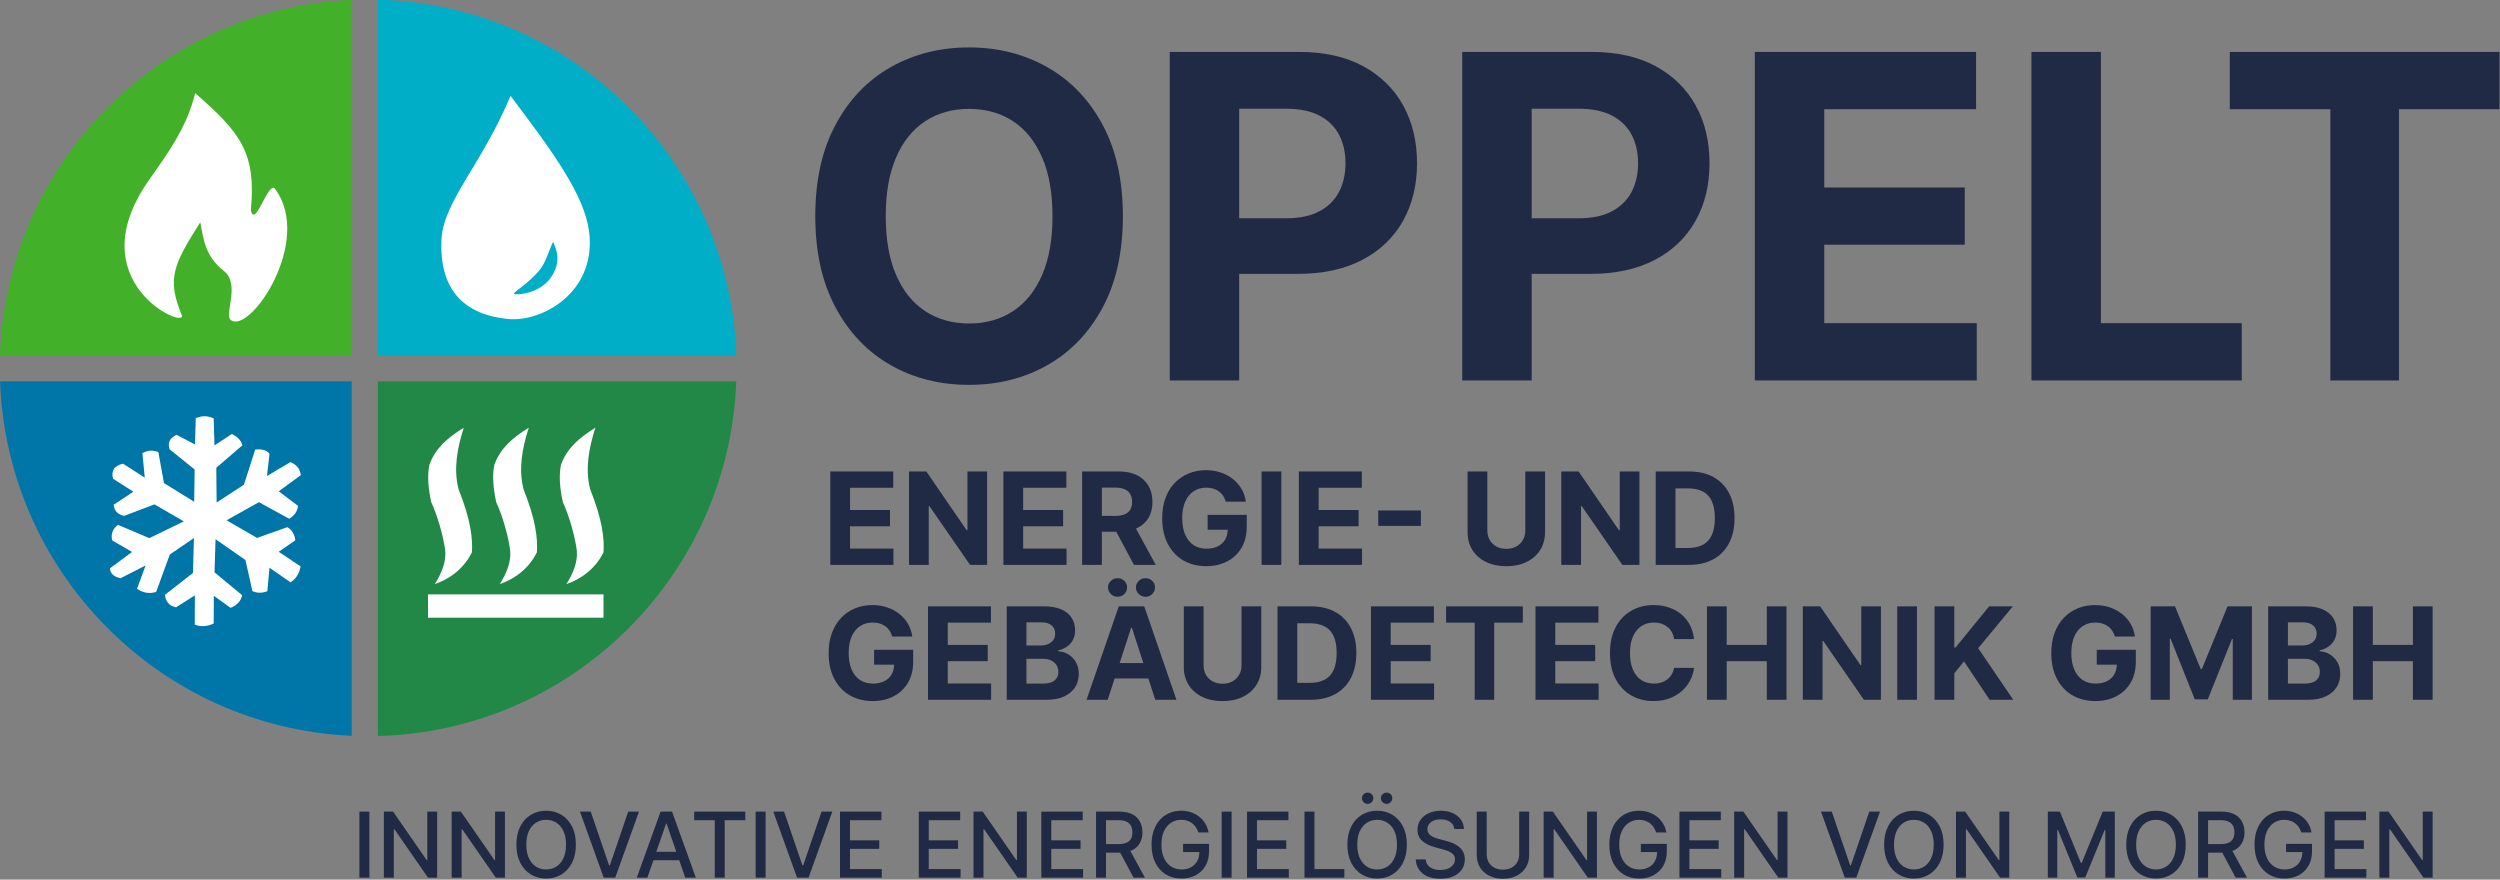 <?xml version="1.0" encoding="UTF-8" standalone="no"?>
<!DOCTYPE svg PUBLIC "-//W3C//DTD SVG 1.1//EN" "http://www.w3.org/Graphics/SVG/1.1/DTD/svg11.dtd">
<svg width="100%" height="100%" viewBox="0 0 2953 1039" version="1.1" xmlns="http://www.w3.org/2000/svg" xmlns:xlink="http://www.w3.org/1999/xlink" xml:space="preserve" xmlns:serif="http://www.serif.com/" style="fill-rule:evenodd;clip-rule:evenodd;stroke-linejoin:round;stroke-miterlimit:2;">
    <rect x="0" y="0" width="2953" height="1039" fill="#808080" stroke="none"/>
    <g transform="matrix(1,0,0,1,-295.276,-295.502)">
        <g id="Logo" transform="matrix(1.833,0,0,1.833,-1535.72,-2363.18)">
            <g id="Slogan" transform="matrix(0.894,0,0,0.894,148.483,730.53)">
                <rect x="1210.32" y="1390.32" width="7.18" height="47.585" style="fill:rgb(32,42,68);fill-rule:nonzero;"/>
                <path d="M1266.36,1390.32L1266.36,1437.91L1259.76,1437.91L1235.57,1403.01L1235.13,1403.01L1235.13,1437.91L1227.95,1437.91L1227.95,1390.32L1234.6,1390.32L1258.81,1425.27L1259.25,1425.27L1259.25,1390.32L1266.36,1390.32Z" style="fill:rgb(32,42,68);fill-rule:nonzero;"/>
                <path d="M1315.22,1390.32L1315.22,1437.91L1308.62,1437.91L1284.44,1403.01L1284,1403.01L1284,1437.91L1276.82,1437.91L1276.82,1390.32L1283.46,1390.32L1307.67,1425.27L1308.11,1425.27L1308.11,1390.32L1315.22,1390.32Z" style="fill:rgb(32,42,68);fill-rule:nonzero;"/>
                <path d="M1366.36,1414.11C1366.36,1419.19 1365.43,1423.56 1363.57,1427.21C1361.71,1430.86 1359.17,1433.66 1355.94,1435.62C1352.71,1437.58 1349.04,1438.56 1344.94,1438.56C1340.82,1438.56 1337.14,1437.58 1333.91,1435.62C1330.68,1433.66 1328.14,1430.85 1326.28,1427.19C1324.42,1423.54 1323.49,1419.18 1323.49,1414.11C1323.49,1409.03 1324.42,1404.67 1326.28,1401.02C1328.14,1397.37 1330.68,1394.57 1333.91,1392.61C1337.14,1390.65 1340.82,1389.67 1344.94,1389.67C1349.04,1389.67 1352.71,1390.65 1355.94,1392.61C1359.17,1394.57 1361.71,1397.37 1363.57,1401.02C1365.43,1404.67 1366.36,1409.03 1366.36,1414.11ZM1359.25,1414.11C1359.25,1410.24 1358.62,1406.98 1357.38,1404.32C1356.13,1401.66 1354.43,1399.65 1352.27,1398.28C1350.11,1396.91 1347.66,1396.22 1344.94,1396.22C1342.19,1396.22 1339.75,1396.91 1337.59,1398.28C1335.44,1399.65 1333.74,1401.66 1332.49,1404.32C1331.25,1406.98 1330.62,1410.24 1330.62,1414.11C1330.62,1417.99 1331.25,1421.25 1332.49,1423.91C1333.74,1426.56 1335.44,1428.58 1337.59,1429.95C1339.75,1431.32 1342.19,1432.01 1344.94,1432.01C1347.66,1432.01 1350.11,1431.32 1352.27,1429.95C1354.43,1428.58 1356.13,1426.56 1357.38,1423.91C1358.62,1421.25 1359.25,1417.99 1359.25,1414.11Z" style="fill:rgb(32,42,68);fill-rule:nonzero;"/>
                <path d="M1377.07,1390.32L1390.31,1429.08L1390.85,1429.08L1404.09,1390.32L1411.85,1390.32L1394.73,1437.91L1386.43,1437.91L1369.31,1390.32L1377.07,1390.32Z" style="fill:rgb(32,42,68);fill-rule:nonzero;"/>
                <path d="M1417.89,1437.91L1410.27,1437.91L1427.4,1390.32L1435.69,1390.32L1452.82,1437.91L1445.19,1437.91L1431.74,1398.96L1431.37,1398.96L1417.89,1437.91ZM1419.17,1419.27L1443.89,1419.27L1443.89,1425.31L1419.17,1425.31L1419.17,1419.27Z" style="fill:rgb(32,42,68);fill-rule:nonzero;"/>
                <path d="M1451.65,1396.5L1451.65,1390.32L1488.48,1390.32L1488.48,1396.5L1473.63,1396.5L1473.63,1437.91L1466.48,1437.91L1466.48,1396.5L1451.65,1396.5Z" style="fill:rgb(32,42,68);fill-rule:nonzero;"/>
                <rect x="1495.93" y="1390.32" width="7.18" height="47.585" style="fill:rgb(32,42,68);fill-rule:nonzero;"/>
                <path d="M1516.42,1390.32L1529.66,1429.08L1530.2,1429.08L1543.44,1390.32L1551.2,1390.32L1534.08,1437.91L1525.78,1437.91L1508.66,1390.32L1516.42,1390.32Z" style="fill:rgb(32,42,68);fill-rule:nonzero;"/>
                <path d="M1556.75,1437.91L1556.75,1390.32L1586.58,1390.32L1586.58,1396.5L1563.93,1396.5L1563.93,1411L1585.03,1411L1585.03,1417.16L1563.93,1417.16L1563.93,1431.73L1586.86,1431.73L1586.86,1437.91L1556.75,1437.91Z" style="fill:rgb(32,42,68);fill-rule:nonzero;"/>
                <path d="M1613.53,1437.91L1613.53,1390.32L1643.37,1390.32L1643.37,1396.5L1620.71,1396.5L1620.71,1411L1641.81,1411L1641.81,1417.16L1620.71,1417.16L1620.71,1431.73L1643.65,1431.73L1643.65,1437.91L1613.53,1437.91Z" style="fill:rgb(32,42,68);fill-rule:nonzero;"/>
                <path d="M1691.39,1390.32L1691.39,1437.91L1684.8,1437.91L1660.61,1403.01L1660.17,1403.01L1660.17,1437.91L1652.99,1437.91L1652.99,1390.32L1659.63,1390.32L1683.84,1425.27L1684.28,1425.27L1684.28,1390.32L1691.39,1390.32Z" style="fill:rgb(32,42,68);fill-rule:nonzero;"/>
                <path d="M1701.85,1437.91L1701.85,1390.32L1731.68,1390.32L1731.68,1396.5L1709.03,1396.5L1709.03,1411L1730.13,1411L1730.13,1417.16L1709.03,1417.16L1709.03,1431.73L1731.96,1431.73L1731.96,1437.91L1701.85,1437.91Z" style="fill:rgb(32,42,68);fill-rule:nonzero;"/>
                <path d="M1741.3,1437.91L1741.3,1390.32L1758.26,1390.32C1761.95,1390.32 1765.01,1390.96 1767.45,1392.23C1769.89,1393.5 1771.72,1395.25 1772.92,1397.49C1774.13,1399.73 1774.74,1402.31 1774.74,1405.24C1774.74,1408.15 1774.13,1410.71 1772.91,1412.92C1771.7,1415.12 1769.87,1416.84 1767.43,1418.06C1764.99,1419.29 1761.93,1419.9 1758.24,1419.9L1745.39,1419.9L1745.39,1413.72L1757.59,1413.72C1759.91,1413.72 1761.81,1413.39 1763.27,1412.72C1764.73,1412.05 1765.81,1411.09 1766.49,1409.82C1767.17,1408.55 1767.51,1407.02 1767.51,1405.24C1767.51,1403.44 1767.17,1401.88 1766.48,1400.57C1765.79,1399.25 1764.71,1398.24 1763.25,1397.54C1761.78,1396.83 1759.87,1396.48 1757.5,1396.48L1748.48,1396.48L1748.48,1437.91L1741.3,1437.91ZM1764.79,1416.44L1776.55,1437.91L1768.37,1437.91L1756.85,1416.44L1764.79,1416.44Z" style="fill:rgb(32,42,68);fill-rule:nonzero;"/>
                <path d="M1815.05,1405.35C1814.6,1403.94 1814,1402.68 1813.24,1401.56C1812.49,1400.43 1811.6,1399.47 1810.56,1398.67C1809.52,1397.88 1808.34,1397.27 1807.02,1396.85C1805.69,1396.43 1804.24,1396.22 1802.66,1396.22C1799.98,1396.22 1797.57,1396.91 1795.41,1398.29C1793.26,1399.67 1791.56,1401.69 1790.31,1404.34C1789.07,1407 1788.44,1410.25 1788.44,1414.09C1788.44,1417.95 1789.07,1421.21 1790.32,1423.87C1791.58,1426.54 1793.3,1428.56 1795.48,1429.94C1797.66,1431.32 1800.15,1432.01 1802.94,1432.01C1805.53,1432.01 1807.78,1431.48 1809.71,1430.42C1811.64,1429.37 1813.14,1427.88 1814.2,1425.95C1815.26,1424.02 1815.79,1421.75 1815.79,1419.13L1817.65,1419.48L1804.03,1419.48L1804.03,1413.56L1822.74,1413.56L1822.74,1418.97C1822.74,1422.97 1821.89,1426.43 1820.19,1429.37C1818.5,1432.3 1816.16,1434.57 1813.17,1436.16C1810.19,1437.76 1806.78,1438.56 1802.94,1438.56C1798.63,1438.56 1794.86,1437.57 1791.61,1435.58C1788.37,1433.6 1785.84,1430.79 1784.03,1427.14C1782.21,1423.49 1781.31,1419.16 1781.31,1414.14C1781.31,1410.34 1781.84,1406.93 1782.89,1403.91C1783.94,1400.89 1785.42,1398.33 1787.34,1396.21C1789.25,1394.1 1791.5,1392.48 1794.1,1391.36C1796.69,1390.23 1799.53,1389.67 1802.61,1389.67C1805.19,1389.67 1807.58,1390.05 1809.81,1390.81C1812.03,1391.57 1814.01,1392.64 1815.75,1394.04C1817.5,1395.43 1818.94,1397.09 1820.09,1399C1821.23,1400.91 1822.01,1403.03 1822.41,1405.35L1815.05,1405.35Z" style="fill:rgb(32,42,68);fill-rule:nonzero;"/>
                <rect x="1831.84" y="1390.32" width="7.18" height="47.585" style="fill:rgb(32,42,68);fill-rule:nonzero;"/>
                <path d="M1850.13,1437.91L1850.13,1390.32L1879.97,1390.32L1879.97,1396.5L1857.31,1396.5L1857.31,1411L1878.41,1411L1878.41,1417.16L1857.31,1417.16L1857.31,1431.73L1880.25,1431.73L1880.25,1437.91L1850.13,1437.91Z" style="fill:rgb(32,42,68);fill-rule:nonzero;"/>
                <path d="M1891.55,1437.91L1891.55,1390.32L1898.73,1390.32L1898.73,1431.73L1920.29,1431.73L1920.29,1437.91L1891.55,1437.91Z" style="fill:rgb(32,42,68);fill-rule:nonzero;"/>
                <path d="M1965.33,1414.11C1965.33,1419.19 1964.4,1423.56 1962.54,1427.21C1960.68,1430.86 1958.14,1433.66 1954.91,1435.62C1951.68,1437.58 1948.01,1438.56 1943.9,1438.56C1939.79,1438.56 1936.11,1437.58 1932.88,1435.62C1929.65,1433.66 1927.11,1430.85 1925.25,1427.19C1923.39,1423.54 1922.46,1419.18 1922.46,1414.11C1922.46,1409.03 1923.39,1404.67 1925.25,1401.02C1927.11,1397.37 1929.65,1394.57 1932.88,1392.61C1936.11,1390.65 1939.79,1389.67 1943.9,1389.67C1948.01,1389.67 1951.68,1390.65 1954.91,1392.61C1958.14,1394.57 1960.68,1397.37 1962.54,1401.02C1964.4,1404.67 1965.33,1409.03 1965.33,1414.11ZM1958.22,1414.11C1958.22,1410.24 1957.59,1406.98 1956.35,1404.32C1955.1,1401.66 1953.4,1399.65 1951.24,1398.28C1949.08,1396.91 1946.63,1396.22 1943.9,1396.22C1941.16,1396.22 1938.72,1396.91 1936.56,1398.28C1934.41,1399.65 1932.71,1401.66 1931.46,1404.32C1930.22,1406.98 1929.59,1410.24 1929.59,1414.11C1929.59,1417.99 1930.22,1421.25 1931.46,1423.91C1932.71,1426.56 1934.41,1428.58 1936.56,1429.95C1938.72,1431.32 1941.16,1432.01 1943.9,1432.01C1946.63,1432.01 1949.08,1431.32 1951.24,1429.95C1953.4,1428.58 1955.1,1426.56 1956.35,1423.91C1957.59,1421.25 1958.22,1417.99 1958.22,1414.11ZM1937.07,1384.72C1935.97,1384.72 1935.01,1384.32 1934.19,1383.5C1933.37,1382.69 1932.96,1381.75 1932.96,1380.68C1932.96,1379.52 1933.37,1378.55 1934.19,1377.78C1935.01,1377 1935.97,1376.61 1937.07,1376.61C1938.24,1376.61 1939.21,1377 1939.99,1377.78C1940.77,1378.55 1941.16,1379.52 1941.16,1380.68C1941.16,1381.75 1940.77,1382.69 1939.99,1383.5C1939.21,1384.32 1938.24,1384.72 1937.07,1384.72ZM1950.74,1384.72C1949.64,1384.72 1948.68,1384.32 1947.86,1383.5C1947.03,1382.69 1946.62,1381.75 1946.62,1380.68C1946.62,1379.52 1947.03,1378.55 1947.86,1377.78C1948.68,1377 1949.64,1376.61 1950.74,1376.61C1951.9,1376.61 1952.87,1377 1953.65,1377.78C1954.43,1378.55 1954.83,1379.52 1954.83,1380.68C1954.83,1381.75 1954.43,1382.69 1953.65,1383.5C1952.87,1384.32 1951.9,1384.72 1950.74,1384.72Z" style="fill:rgb(32,42,68);fill-rule:nonzero;"/>
                <path d="M1999.55,1402.82C1999.3,1400.62 1998.28,1398.91 1996.48,1397.7C1994.68,1396.48 1992.42,1395.88 1989.7,1395.88C1987.75,1395.88 1986.06,1396.18 1984.63,1396.79C1983.21,1397.4 1982.1,1398.24 1981.32,1399.3C1980.54,1400.36 1980.15,1401.57 1980.15,1402.91C1980.15,1404.05 1980.41,1405.02 1980.95,1405.84C1981.48,1406.66 1982.19,1407.35 1983.06,1407.9C1983.94,1408.45 1984.88,1408.91 1985.89,1409.27C1986.89,1409.63 1987.86,1409.93 1988.79,1410.16L1993.44,1411.37C1994.96,1411.74 1996.51,1412.25 1998.11,1412.88C1999.7,1413.52 2001.18,1414.35 2002.55,1415.39C2003.91,1416.43 2005.01,1417.71 2005.86,1419.25C2006.7,1420.78 2007.12,1422.62 2007.12,1424.76C2007.12,1427.45 2006.43,1429.84 2005.04,1431.93C2003.66,1434.03 2001.65,1435.68 1999.03,1436.88C1996.4,1438.09 1993.23,1438.7 1989.51,1438.7C1985.95,1438.7 1982.87,1438.13 1980.26,1437C1977.66,1435.87 1975.62,1434.26 1974.15,1432.18C1972.68,1430.1 1971.87,1427.62 1971.71,1424.76L1978.92,1424.76C1979.06,1426.48 1979.62,1427.9 1980.6,1429.04C1981.58,1430.18 1982.85,1431.03 1984.39,1431.58C1985.93,1432.12 1987.62,1432.4 1989.47,1432.4C1991.49,1432.4 1993.3,1432.08 1994.89,1431.43C1996.48,1430.79 1997.73,1429.89 1998.64,1428.74C1999.56,1427.59 2000.01,1426.24 2000.01,1424.69C2000.01,1423.28 1999.61,1422.12 1998.82,1421.22C1998.02,1420.33 1996.94,1419.58 1995.59,1418.99C1994.23,1418.4 1992.7,1417.89 1991,1417.44L1985.38,1415.9C1981.57,1414.87 1978.55,1413.34 1976.33,1411.33C1974.1,1409.31 1972.99,1406.65 1972.99,1403.33C1972.99,1400.59 1973.74,1398.2 1975.22,1396.15C1976.71,1394.11 1978.72,1392.52 1981.26,1391.38C1983.8,1390.24 1986.67,1389.67 1989.86,1389.67C1993.08,1389.67 1995.93,1390.24 1998.4,1391.37C2000.87,1392.5 2002.82,1394.05 2004.24,1396.03C2005.67,1398 2006.41,1400.27 2006.47,1402.82L1999.55,1402.82Z" style="fill:rgb(32,42,68);fill-rule:nonzero;"/>
                <path d="M2046.3,1390.32L2053.5,1390.32L2053.5,1421.62C2053.5,1424.95 2052.72,1427.9 2051.15,1430.46C2049.59,1433.02 2047.39,1435.04 2044.55,1436.5C2041.72,1437.96 2038.4,1438.7 2034.59,1438.7C2030.79,1438.7 2027.48,1437.96 2024.64,1436.5C2021.81,1435.04 2019.61,1433.02 2018.04,1430.46C2016.48,1427.9 2015.7,1424.95 2015.7,1421.62L2015.7,1390.32L2022.88,1390.32L2022.88,1421.04C2022.88,1423.19 2023.35,1425.1 2024.31,1426.78C2025.26,1428.45 2026.61,1429.76 2028.36,1430.71C2030.11,1431.67 2032.18,1432.14 2034.59,1432.14C2037,1432.14 2039.09,1431.67 2040.85,1430.71C2042.61,1429.76 2043.95,1428.45 2044.89,1426.78C2045.83,1425.1 2046.3,1423.19 2046.3,1421.04L2046.3,1390.32Z" style="fill:rgb(32,42,68);fill-rule:nonzero;"/>
                <path d="M2102.36,1390.32L2102.36,1437.91L2095.76,1437.91L2071.58,1403.01L2071.14,1403.01L2071.14,1437.91L2063.95,1437.91L2063.95,1390.32L2070.6,1390.32L2094.81,1425.27L2095.25,1425.27L2095.25,1390.32L2102.36,1390.32Z" style="fill:rgb(32,42,68);fill-rule:nonzero;"/>
                <path d="M2145.02,1405.35C2144.57,1403.94 2143.97,1402.68 2143.22,1401.56C2142.47,1400.43 2141.57,1399.47 2140.54,1398.67C2139.5,1397.88 2138.32,1397.27 2136.99,1396.85C2135.67,1396.43 2134.22,1396.22 2132.64,1396.22C2129.96,1396.22 2127.54,1396.91 2125.39,1398.29C2123.24,1399.67 2121.53,1401.69 2120.29,1404.34C2119.04,1407 2118.42,1410.25 2118.42,1414.09C2118.42,1417.95 2119.05,1421.21 2120.3,1423.87C2121.55,1426.54 2123.27,1428.56 2125.46,1429.94C2127.64,1431.32 2130.13,1432.01 2132.92,1432.01C2135.5,1432.01 2137.76,1431.48 2139.69,1430.42C2141.62,1429.37 2143.11,1427.88 2144.17,1425.95C2145.23,1424.02 2145.76,1421.75 2145.76,1419.13L2147.62,1419.48L2134.01,1419.48L2134.01,1413.56L2152.71,1413.56L2152.71,1418.97C2152.71,1422.97 2151.86,1426.43 2150.17,1429.37C2148.47,1432.3 2146.13,1434.57 2143.15,1436.16C2140.17,1437.76 2136.76,1438.56 2132.92,1438.56C2128.61,1438.56 2124.83,1437.57 2121.59,1435.58C2118.34,1433.6 2115.82,1430.79 2114,1427.14C2112.19,1423.49 2111.28,1419.16 2111.28,1414.14C2111.28,1410.34 2111.81,1406.93 2112.86,1403.91C2113.92,1400.89 2115.4,1398.33 2117.31,1396.21C2119.23,1394.1 2121.48,1392.48 2124.07,1391.36C2126.67,1390.23 2129.51,1389.67 2132.59,1389.67C2135.16,1389.67 2137.56,1390.05 2139.78,1390.81C2142,1391.57 2143.99,1392.64 2145.73,1394.04C2147.47,1395.43 2148.92,1397.09 2150.06,1399C2151.21,1400.91 2151.98,1403.03 2152.39,1405.35L2145.02,1405.35Z" style="fill:rgb(32,42,68);fill-rule:nonzero;"/>
                <path d="M2161.82,1437.91L2161.82,1390.32L2191.65,1390.32L2191.65,1396.5L2169,1396.5L2169,1411L2190.1,1411L2190.1,1417.16L2169,1417.16L2169,1431.73L2191.93,1431.73L2191.93,1437.91L2161.82,1437.91Z" style="fill:rgb(32,42,68);fill-rule:nonzero;"/>
                <path d="M2239.68,1390.32L2239.68,1437.91L2233.08,1437.91L2208.89,1403.01L2208.45,1403.01L2208.45,1437.91L2201.27,1437.91L2201.27,1390.32L2207.92,1390.32L2232.13,1425.27L2232.57,1425.27L2232.57,1390.32L2239.68,1390.32Z" style="fill:rgb(32,42,68);fill-rule:nonzero;"/>
                <path d="M2271.63,1390.32L2284.87,1429.08L2285.41,1429.08L2298.65,1390.32L2306.41,1390.32L2289.29,1437.91L2280.99,1437.91L2263.87,1390.32L2271.63,1390.32Z" style="fill:rgb(32,42,68);fill-rule:nonzero;"/>
                <path d="M2352.23,1414.11C2352.23,1419.19 2351.3,1423.56 2349.44,1427.21C2347.58,1430.86 2345.04,1433.66 2341.81,1435.62C2338.58,1437.58 2334.91,1438.56 2330.81,1438.56C2326.69,1438.56 2323.01,1437.58 2319.78,1435.62C2316.55,1433.66 2314.01,1430.85 2312.15,1427.19C2310.29,1423.54 2309.36,1419.18 2309.36,1414.11C2309.36,1409.03 2310.29,1404.67 2312.15,1401.02C2314.01,1397.37 2316.55,1394.57 2319.78,1392.61C2323.01,1390.65 2326.69,1389.67 2330.81,1389.67C2334.91,1389.67 2338.58,1390.65 2341.81,1392.61C2345.04,1394.57 2347.58,1397.37 2349.44,1401.02C2351.3,1404.67 2352.23,1409.03 2352.23,1414.11ZM2345.12,1414.11C2345.12,1410.24 2344.49,1406.98 2343.25,1404.32C2342,1401.66 2340.3,1399.65 2338.14,1398.28C2335.98,1396.91 2333.53,1396.22 2330.81,1396.22C2328.06,1396.22 2325.62,1396.91 2323.46,1398.28C2321.31,1399.65 2319.61,1401.66 2318.36,1404.32C2317.12,1406.98 2316.49,1410.24 2316.49,1414.11C2316.49,1417.99 2317.12,1421.25 2318.36,1423.91C2319.61,1426.56 2321.31,1428.58 2323.46,1429.95C2325.62,1431.32 2328.06,1432.01 2330.81,1432.01C2333.53,1432.01 2335.98,1431.32 2338.14,1429.95C2340.3,1428.58 2342,1426.56 2343.25,1423.91C2344.49,1421.25 2345.12,1417.99 2345.12,1414.11Z" style="fill:rgb(32,42,68);fill-rule:nonzero;"/>
                <path d="M2399.56,1390.32L2399.56,1437.91L2392.96,1437.91L2368.77,1403.01L2368.33,1403.01L2368.33,1437.91L2361.15,1437.91L2361.15,1390.32L2367.8,1390.32L2392.01,1425.27L2392.45,1425.27L2392.45,1390.32L2399.56,1390.32Z" style="fill:rgb(32,42,68);fill-rule:nonzero;"/>
                <path d="M2427.35,1390.32L2436.06,1390.32L2451.21,1427.31L2451.77,1427.31L2466.91,1390.32L2475.63,1390.32L2475.63,1437.91L2468.8,1437.91L2468.8,1403.47L2468.36,1403.47L2454.32,1437.84L2448.65,1437.84L2434.62,1403.45L2434.18,1403.45L2434.18,1437.91L2427.35,1437.91L2427.35,1390.32Z" style="fill:rgb(32,42,68);fill-rule:nonzero;"/>
                <path d="M2526.76,1414.11C2526.76,1419.19 2525.84,1423.56 2523.98,1427.21C2522.12,1430.86 2519.57,1433.66 2516.34,1435.62C2513.11,1437.58 2509.45,1438.56 2505.34,1438.56C2501.22,1438.56 2497.55,1437.58 2494.32,1435.62C2491.09,1433.66 2488.54,1430.85 2486.68,1427.19C2484.83,1423.54 2483.9,1419.18 2483.9,1414.11C2483.9,1409.03 2484.83,1404.67 2486.68,1401.02C2488.54,1397.37 2491.09,1394.57 2494.32,1392.61C2497.55,1390.65 2501.22,1389.67 2505.34,1389.67C2509.45,1389.67 2513.11,1390.65 2516.34,1392.61C2519.57,1394.57 2522.12,1397.37 2523.98,1401.02C2525.84,1404.67 2526.76,1409.03 2526.76,1414.11ZM2519.65,1414.11C2519.65,1410.24 2519.03,1406.98 2517.78,1404.32C2516.54,1401.66 2514.83,1399.65 2512.67,1398.28C2510.51,1396.91 2508.07,1396.22 2505.34,1396.22C2502.6,1396.22 2500.15,1396.91 2498,1398.28C2495.85,1399.65 2494.15,1401.66 2492.9,1404.32C2491.65,1406.98 2491.03,1410.24 2491.03,1414.11C2491.03,1417.99 2491.65,1421.25 2492.9,1423.91C2494.15,1426.56 2495.85,1428.58 2498,1429.95C2500.15,1431.32 2502.6,1432.01 2505.34,1432.01C2508.07,1432.01 2510.51,1431.32 2512.67,1429.95C2514.83,1428.58 2516.54,1426.56 2517.78,1423.91C2519.03,1421.25 2519.65,1417.99 2519.65,1414.11Z" style="fill:rgb(32,42,68);fill-rule:nonzero;"/>
                <path d="M2535.69,1437.91L2535.69,1390.32L2552.65,1390.32C2556.33,1390.32 2559.4,1390.96 2561.84,1392.23C2564.28,1393.5 2566.1,1395.25 2567.31,1397.49C2568.52,1399.73 2569.12,1402.31 2569.12,1405.24C2569.12,1408.15 2568.51,1410.71 2567.3,1412.92C2566.08,1415.12 2564.25,1416.84 2561.81,1418.06C2559.37,1419.29 2556.31,1419.9 2552.62,1419.9L2539.78,1419.9L2539.78,1413.72L2551.97,1413.72C2554.3,1413.72 2556.19,1413.39 2557.66,1412.72C2559.12,1412.05 2560.19,1411.09 2560.87,1409.82C2561.55,1408.55 2561.89,1407.02 2561.89,1405.24C2561.89,1403.44 2561.55,1401.88 2560.86,1400.57C2560.17,1399.25 2559.1,1398.24 2557.63,1397.54C2556.17,1396.83 2554.25,1396.48 2551.88,1396.48L2542.87,1396.48L2542.87,1437.91L2535.69,1437.91ZM2559.18,1416.44L2570.93,1437.91L2562.76,1437.91L2551.23,1416.44L2559.18,1416.44Z" style="fill:rgb(32,42,68);fill-rule:nonzero;"/>
                <path d="M2610.08,1405.35C2609.64,1403.94 2609.03,1402.68 2608.28,1401.56C2607.53,1400.43 2606.64,1399.47 2605.6,1398.67C2604.56,1397.88 2603.38,1397.27 2602.06,1396.85C2600.73,1396.43 2599.28,1396.22 2597.7,1396.22C2595.02,1396.22 2592.6,1396.91 2590.45,1398.29C2588.3,1399.67 2586.6,1401.69 2585.35,1404.34C2584.1,1407 2583.48,1410.25 2583.48,1414.09C2583.48,1417.95 2584.11,1421.21 2585.36,1423.87C2586.62,1426.54 2588.34,1428.56 2590.52,1429.94C2592.7,1431.32 2595.19,1432.01 2597.98,1432.01C2600.57,1432.01 2602.82,1431.48 2604.75,1430.42C2606.68,1429.37 2608.18,1427.88 2609.24,1425.95C2610.3,1424.02 2610.83,1421.75 2610.83,1419.13L2612.69,1419.48L2599.07,1419.48L2599.07,1413.56L2617.78,1413.56L2617.78,1418.97C2617.78,1422.97 2616.93,1426.43 2615.23,1429.37C2613.53,1432.3 2611.2,1434.57 2608.21,1436.16C2605.23,1437.76 2601.82,1438.56 2597.98,1438.56C2593.67,1438.56 2589.9,1437.57 2586.65,1435.58C2583.41,1433.6 2580.88,1430.79 2579.07,1427.14C2577.25,1423.49 2576.35,1419.16 2576.35,1414.14C2576.35,1410.34 2576.87,1406.93 2577.93,1403.91C2578.98,1400.89 2580.46,1398.33 2582.38,1396.21C2584.29,1394.1 2586.54,1392.48 2589.14,1391.36C2591.73,1390.23 2594.57,1389.67 2597.65,1389.67C2600.22,1389.67 2602.62,1390.05 2604.84,1390.81C2607.07,1391.57 2609.05,1392.64 2610.79,1394.04C2612.53,1395.43 2613.98,1397.09 2615.13,1399C2616.27,1400.91 2617.05,1403.03 2617.45,1405.35L2610.08,1405.35Z" style="fill:rgb(32,42,68);fill-rule:nonzero;"/>
                <path d="M2626.88,1437.91L2626.88,1390.32L2656.72,1390.32L2656.72,1396.5L2634.06,1396.5L2634.06,1411L2655.16,1411L2655.16,1417.16L2634.06,1417.16L2634.06,1431.73L2656.99,1431.73L2656.99,1437.91L2626.88,1437.91Z" style="fill:rgb(32,42,68);fill-rule:nonzero;"/>
                <path d="M2704.74,1390.32L2704.74,1437.91L2698.14,1437.91L2673.96,1403.01L2673.51,1403.01L2673.51,1437.91L2666.34,1437.91L2666.34,1390.32L2672.98,1390.32L2697.19,1425.27L2697.63,1425.27L2697.63,1390.32L2704.74,1390.32Z" style="fill:rgb(32,42,68);fill-rule:nonzero;"/>
            </g>
            <g id="Name" transform="matrix(1,0,0,1,132.566,298.043)">
                <g transform="matrix(5.373,0,0,5.373,-5097.9,-6328.32)">
                    <path d="M1244.71,1418.21C1244.71,1422.51 1243.9,1426.16 1242.28,1429.17C1240.66,1432.19 1238.45,1434.49 1235.66,1436.07C1232.88,1437.65 1229.74,1438.44 1226.27,1438.44C1222.77,1438.44 1219.62,1437.65 1216.84,1436.06C1214.06,1434.47 1211.86,1432.17 1210.25,1429.15C1208.63,1426.14 1207.82,1422.49 1207.82,1418.21C1207.82,1413.91 1208.63,1410.26 1210.25,1407.25C1211.86,1404.23 1214.06,1401.93 1216.84,1400.35C1219.62,1398.77 1222.77,1397.97 1226.27,1397.97C1229.74,1397.97 1232.88,1398.77 1235.66,1400.35C1238.45,1401.93 1240.66,1404.23 1242.28,1407.25C1243.9,1410.26 1244.71,1413.91 1244.71,1418.21ZM1236.27,1418.21C1236.27,1415.43 1235.86,1413.08 1235.03,1411.17C1234.2,1409.26 1233.04,1407.81 1231.54,1406.82C1230.04,1405.84 1228.28,1405.34 1226.27,1405.34C1224.25,1405.34 1222.5,1405.84 1221,1406.82C1219.5,1407.81 1218.33,1409.26 1217.51,1411.17C1216.68,1413.08 1216.27,1415.43 1216.27,1418.21C1216.27,1420.99 1216.68,1423.34 1217.51,1425.25C1218.33,1427.16 1219.5,1428.61 1221,1429.6C1222.5,1430.58 1224.25,1431.08 1226.27,1431.08C1228.28,1431.08 1230.04,1430.58 1231.54,1429.6C1233.04,1428.61 1234.2,1427.16 1235.03,1425.25C1235.86,1423.34 1236.27,1420.99 1236.27,1418.21Z" style="fill:rgb(32,42,68);fill-rule:nonzero;"/>
                    <path d="M1250.33,1437.91L1250.33,1398.51L1265.87,1398.51C1268.86,1398.51 1271.4,1399.08 1273.51,1400.21C1275.61,1401.35 1277.22,1402.92 1278.33,1404.93C1279.43,1406.93 1279.99,1409.25 1279.99,1411.86C1279.99,1414.48 1279.42,1416.79 1278.3,1418.79C1277.17,1420.79 1275.54,1422.35 1273.4,1423.46C1271.27,1424.58 1268.68,1425.13 1265.66,1425.13L1255.75,1425.13L1255.75,1418.46L1264.31,1418.46C1265.91,1418.46 1267.24,1418.18 1268.28,1417.62C1269.33,1417.07 1270.11,1416.29 1270.63,1415.3C1271.15,1414.3 1271.41,1413.16 1271.41,1411.86C1271.41,1410.55 1271.15,1409.41 1270.63,1408.43C1270.11,1407.45 1269.33,1406.68 1268.27,1406.14C1267.22,1405.59 1265.89,1405.32 1264.27,1405.32L1258.66,1405.32L1258.66,1437.91L1250.33,1437.91Z" style="fill:rgb(32,42,68);fill-rule:nonzero;"/>
                    <path d="M1285.41,1437.91L1285.41,1398.51L1300.95,1398.51C1303.94,1398.51 1306.49,1399.08 1308.59,1400.21C1310.69,1401.35 1312.3,1402.92 1313.41,1404.93C1314.52,1406.93 1315.07,1409.25 1315.07,1411.86C1315.07,1414.48 1314.51,1416.79 1313.38,1418.79C1312.25,1420.79 1310.62,1422.35 1308.49,1423.46C1306.35,1424.58 1303.77,1425.13 1300.74,1425.13L1290.84,1425.13L1290.84,1418.46L1299.4,1418.46C1301,1418.46 1302.32,1418.18 1303.37,1417.62C1304.41,1417.07 1305.2,1416.29 1305.72,1415.3C1306.24,1414.3 1306.5,1413.16 1306.5,1411.86C1306.5,1410.55 1306.24,1409.41 1305.72,1408.43C1305.2,1407.45 1304.41,1406.68 1303.36,1406.14C1302.31,1405.59 1300.97,1405.32 1299.36,1405.32L1293.74,1405.32L1293.74,1437.91L1285.41,1437.91Z" style="fill:rgb(32,42,68);fill-rule:nonzero;"/>
                    <path d="M1320.5,1437.91L1320.5,1398.51L1347.04,1398.51L1347.04,1405.38L1328.83,1405.38L1328.83,1414.77L1345.68,1414.77L1345.68,1421.63L1328.83,1421.63L1328.83,1431.04L1347.12,1431.04L1347.12,1437.91L1320.5,1437.91Z" style="fill:rgb(32,42,68);fill-rule:nonzero;"/>
                    <path d="M1353.68,1437.91L1353.68,1398.51L1362.01,1398.51L1362.01,1431.04L1378.9,1431.04L1378.9,1437.91L1353.68,1437.91Z" style="fill:rgb(32,42,68);fill-rule:nonzero;"/>
                    <path d="M1377.47,1405.38L1377.47,1398.51L1409.82,1398.51L1409.82,1405.38L1397.76,1405.38L1397.76,1437.91L1389.53,1437.91L1389.53,1405.38L1377.47,1405.38Z" style="fill:rgb(32,42,68);fill-rule:nonzero;"/>
                </g>
                <g transform="matrix(0.986,0,0,0.986,207.933,98.653)">
                    <path d="M1210.4,1437.91L1210.4,1376.85L1251.54,1376.85L1251.54,1387.49L1223.31,1387.49L1223.31,1402.04L1249.42,1402.04L1249.42,1412.68L1223.31,1412.68L1223.31,1427.26L1251.66,1427.26L1251.66,1437.91L1210.4,1437.91Z" style="fill:rgb(32,42,68);fill-rule:nonzero;"/>
                    <path d="M1312.9,1376.85L1312.9,1437.91L1301.75,1437.91L1275.18,1399.48L1274.74,1399.48L1274.74,1437.91L1261.83,1437.91L1261.83,1376.85L1273.16,1376.85L1299.51,1415.25L1300.05,1415.25L1300.05,1376.85L1312.9,1376.85Z" style="fill:rgb(32,42,68);fill-rule:nonzero;"/>
                    <path d="M1323.54,1437.91L1323.54,1376.85L1364.69,1376.85L1364.69,1387.49L1336.45,1387.49L1336.45,1402.04L1362.57,1402.04L1362.57,1412.68L1336.45,1412.68L1336.45,1427.26L1364.81,1427.26L1364.81,1437.91L1323.54,1437.91Z" style="fill:rgb(32,42,68);fill-rule:nonzero;"/>
                    <path d="M1374.97,1437.91L1374.97,1376.85L1399.06,1376.85C1403.67,1376.85 1407.62,1377.67 1410.89,1379.31C1414.15,1380.94 1416.65,1383.26 1418.37,1386.25C1420.09,1389.24 1420.95,1392.76 1420.95,1396.79C1420.95,1400.85 1420.07,1404.33 1418.32,1407.24C1416.58,1410.15 1414.05,1412.38 1410.74,1413.93C1407.43,1415.49 1403.43,1416.26 1398.74,1416.26L1382.61,1416.26L1382.61,1405.88L1396.65,1405.88C1399.11,1405.88 1401.16,1405.55 1402.79,1404.87C1404.42,1404.2 1405.64,1403.18 1406.44,1401.83C1407.25,1400.48 1407.65,1398.8 1407.65,1396.79C1407.65,1394.76 1407.25,1393.06 1406.44,1391.66C1405.64,1390.27 1404.42,1389.21 1402.78,1388.49C1401.14,1387.76 1399.07,1387.4 1396.59,1387.4L1387.88,1387.4L1387.88,1437.91L1374.97,1437.91ZM1407.95,1410.12L1423.12,1437.91L1408.87,1437.91L1394.03,1410.12L1407.95,1410.12Z" style="fill:rgb(32,42,68);fill-rule:nonzero;"/>
                    <path d="M1468.88,1396.58C1468.46,1395.13 1467.88,1393.85 1467.12,1392.72C1466.37,1391.6 1465.45,1390.64 1464.36,1389.86C1463.28,1389.08 1462.05,1388.47 1460.67,1388.06C1459.29,1387.64 1457.76,1387.43 1456.09,1387.43C1452.97,1387.43 1450.23,1388.2 1447.88,1389.76C1445.52,1391.31 1443.69,1393.56 1442.38,1396.51C1441.06,1399.46 1440.41,1403.06 1440.41,1407.32C1440.41,1411.57 1441.05,1415.19 1442.35,1418.17C1443.64,1421.15 1445.47,1423.42 1447.83,1424.98C1450.2,1426.54 1452.99,1427.32 1456.21,1427.32C1459.13,1427.32 1461.63,1426.8 1463.71,1425.76C1465.79,1424.71 1467.38,1423.24 1468.48,1421.33C1469.58,1419.42 1470.13,1417.16 1470.13,1414.56L1472.76,1414.95L1457.01,1414.95L1457.01,1405.23L1482.57,1405.23L1482.57,1412.92C1482.57,1418.29 1481.43,1422.89 1479.17,1426.74C1476.9,1430.59 1473.78,1433.55 1469.81,1435.63C1465.83,1437.7 1461.28,1438.74 1456.15,1438.74C1450.42,1438.74 1445.4,1437.47 1441.06,1434.94C1436.73,1432.41 1433.36,1428.8 1430.94,1424.12C1428.53,1419.44 1427.32,1413.88 1427.32,1407.44C1427.32,1402.49 1428.04,1398.07 1429.48,1394.18C1430.92,1390.3 1432.94,1387 1435.55,1384.3C1438.15,1381.6 1441.18,1379.54 1444.64,1378.13C1448.1,1376.72 1451.85,1376.01 1455.88,1376.01C1459.34,1376.01 1462.56,1376.51 1465.54,1377.52C1468.52,1378.52 1471.17,1379.94 1473.49,1381.77C1475.8,1383.59 1477.7,1385.77 1479.17,1388.28C1480.64,1390.79 1481.58,1393.56 1482,1396.58L1468.88,1396.58Z" style="fill:rgb(32,42,68);fill-rule:nonzero;"/>
                    <rect x="1492.26" y="1376.85" width="12.91" height="61.061" style="fill:rgb(32,42,68);fill-rule:nonzero;"/>
                    <path d="M1516.65,1437.91L1516.65,1376.85L1557.79,1376.85L1557.79,1387.49L1529.56,1387.49L1529.56,1402.04L1555.68,1402.04L1555.68,1412.68L1529.56,1412.68L1529.56,1427.26L1557.91,1427.26L1557.91,1437.91L1516.65,1437.91Z" style="fill:rgb(32,42,68);fill-rule:nonzero;"/>
                    <rect x="1568.53" y="1402.34" width="27.847" height="10.077" style="fill:rgb(32,42,68);fill-rule:nonzero;"/>
                    <path d="M1664.62,1376.85L1677.53,1376.85L1677.53,1416.5C1677.53,1420.95 1676.47,1424.85 1674.35,1428.19C1672.24,1431.53 1669.28,1434.12 1665.48,1435.98C1661.69,1437.84 1657.27,1438.77 1652.22,1438.77C1647.15,1438.77 1642.72,1437.84 1638.92,1435.98C1635.12,1434.12 1632.17,1431.53 1630.06,1428.19C1627.96,1424.85 1626.9,1420.95 1626.9,1416.5L1626.9,1376.85L1639.81,1376.85L1639.81,1415.4C1639.81,1417.72 1640.33,1419.79 1641.35,1421.6C1642.37,1423.41 1643.82,1424.83 1645.69,1425.86C1647.56,1426.89 1649.73,1427.41 1652.22,1427.41C1654.72,1427.41 1656.9,1426.89 1658.76,1425.86C1660.62,1424.83 1662.06,1423.41 1663.08,1421.6C1664.11,1419.79 1664.62,1417.72 1664.62,1415.4L1664.62,1376.85Z" style="fill:rgb(32,42,68);fill-rule:nonzero;"/>
                    <path d="M1739.22,1376.85L1739.22,1437.91L1728.07,1437.91L1701.5,1399.48L1701.05,1399.48L1701.05,1437.91L1688.14,1437.91L1688.14,1376.85L1699.47,1376.85L1725.83,1415.25L1726.37,1415.25L1726.37,1376.85L1739.22,1376.85Z" style="fill:rgb(32,42,68);fill-rule:nonzero;"/>
                    <path d="M1771.51,1437.91L1749.86,1437.91L1749.86,1376.85L1771.68,1376.85C1777.83,1376.85 1783.11,1378.06 1787.55,1380.5C1791.98,1382.93 1795.39,1386.43 1797.79,1390.98C1800.18,1395.53 1801.38,1400.98 1801.38,1407.32C1801.38,1413.68 1800.18,1419.14 1797.79,1423.71C1795.39,1428.29 1791.96,1431.79 1787.5,1434.24C1783.04,1436.68 1777.71,1437.91 1771.51,1437.91ZM1762.77,1426.85L1770.97,1426.85C1774.79,1426.85 1778,1426.16 1780.61,1424.8C1783.23,1423.44 1785.19,1421.32 1786.52,1418.45C1787.84,1415.58 1788.5,1411.87 1788.5,1407.32C1788.5,1402.8 1787.84,1399.12 1786.52,1396.26C1785.19,1393.39 1783.23,1391.29 1780.63,1389.93C1778.02,1388.58 1774.81,1387.91 1771,1387.91L1762.77,1387.91L1762.77,1426.85Z" style="fill:rgb(32,42,68);fill-rule:nonzero;"/>
                    <path d="M1250.88,1484.74C1250.47,1483.29 1249.88,1482 1249.13,1480.88C1248.37,1479.76 1247.45,1478.8 1246.37,1478.02C1245.29,1477.23 1244.05,1476.63 1242.67,1476.21C1241.29,1475.8 1239.76,1475.59 1238.09,1475.59C1234.97,1475.59 1232.24,1476.36 1229.88,1477.91C1227.53,1479.46 1225.69,1481.71 1224.38,1484.66C1223.07,1487.62 1222.41,1491.22 1222.41,1495.47C1222.41,1499.73 1223.06,1503.34 1224.35,1506.33C1225.64,1509.31 1227.47,1511.58 1229.84,1513.14C1232.2,1514.7 1234.99,1515.48 1238.21,1515.48C1241.14,1515.48 1243.63,1514.96 1245.71,1513.91C1247.79,1512.87 1249.38,1511.39 1250.48,1509.49C1251.59,1507.58 1252.14,1505.32 1252.14,1502.72L1254.76,1503.11L1239.02,1503.11L1239.02,1493.39L1264.57,1493.39L1264.57,1501.08C1264.57,1506.44 1263.44,1511.05 1261.17,1514.9C1258.9,1518.74 1255.78,1521.7 1251.81,1523.78C1247.83,1525.86 1243.28,1526.9 1238.15,1526.9C1232.43,1526.9 1227.4,1525.63 1223.07,1523.1C1218.74,1520.56 1215.36,1516.95 1212.95,1512.27C1210.53,1507.59 1209.32,1502.03 1209.32,1495.59C1209.32,1490.64 1210.04,1486.23 1211.49,1482.34C1212.93,1478.45 1214.95,1475.16 1217.55,1472.46C1220.16,1469.75 1223.19,1467.69 1226.65,1466.28C1230.1,1464.87 1233.85,1464.17 1237.89,1464.17C1241.34,1464.17 1244.56,1464.67 1247.55,1465.67C1250.53,1466.68 1253.18,1468.09 1255.49,1469.92C1257.81,1471.75 1259.7,1473.92 1261.17,1476.44C1262.64,1478.95 1263.59,1481.72 1264,1484.74L1250.88,1484.74Z" style="fill:rgb(32,42,68);fill-rule:nonzero;"/>
                    <path d="M1274.26,1526.06L1274.26,1465L1315.4,1465L1315.4,1475.65L1287.17,1475.65L1287.17,1490.19L1313.29,1490.19L1313.29,1500.84L1287.17,1500.84L1287.17,1515.42L1315.52,1515.42L1315.52,1526.06L1274.26,1526.06Z" style="fill:rgb(32,42,68);fill-rule:nonzero;"/>
                    <path d="M1325.69,1526.06L1325.69,1465L1350.14,1465C1354.63,1465 1358.38,1465.67 1361.38,1467C1364.38,1468.33 1366.64,1470.17 1368.15,1472.53C1369.66,1474.89 1370.41,1477.59 1370.41,1480.65C1370.41,1483.04 1369.93,1485.13 1368.98,1486.93C1368.03,1488.73 1366.72,1490.2 1365.06,1491.34C1363.4,1492.49 1361.51,1493.3 1359.38,1493.77L1359.38,1494.37C1361.71,1494.47 1363.89,1495.12 1365.92,1496.34C1367.96,1497.55 1369.62,1499.24 1370.89,1501.42C1372.16,1503.6 1372.8,1506.19 1372.8,1509.19C1372.8,1512.43 1372,1515.31 1370.4,1517.85C1368.8,1520.38 1366.44,1522.38 1363.32,1523.86C1360.2,1525.33 1356.35,1526.06 1351.78,1526.06L1325.69,1526.06ZM1338.6,1515.51L1349.12,1515.51C1352.72,1515.51 1355.35,1514.82 1357,1513.44C1358.64,1512.06 1359.47,1510.21 1359.47,1507.9C1359.47,1506.22 1359.06,1504.73 1358.25,1503.43C1357.43,1502.14 1356.28,1501.13 1354.77,1500.39C1353.27,1499.66 1351.49,1499.29 1349.42,1499.29L1338.6,1499.29L1338.6,1515.51ZM1338.6,1490.55L1348.17,1490.55C1349.94,1490.55 1351.52,1490.24 1352.9,1489.61C1354.28,1488.99 1355.37,1488.1 1356.18,1486.95C1356.98,1485.79 1357.38,1484.41 1357.38,1482.8C1357.38,1480.6 1356.6,1478.82 1355.04,1477.46C1353.48,1476.11 1351.27,1475.44 1348.41,1475.44L1338.6,1475.44L1338.6,1490.55Z" style="fill:rgb(32,42,68);fill-rule:nonzero;"/>
                    <path d="M1391.7,1526.06L1377.87,1526.06L1398.94,1465L1415.58,1465L1436.63,1526.06L1422.8,1526.06L1407.5,1478.95L1407.03,1478.95L1391.7,1526.06ZM1390.84,1502.06L1423.51,1502.06L1423.51,1512.14L1390.84,1512.14L1390.84,1502.06ZM1398.17,1458.74C1396.46,1458.74 1394.99,1458.14 1393.76,1456.94C1392.53,1455.74 1391.91,1454.31 1391.91,1452.66C1391.91,1450.97 1392.53,1449.54 1393.76,1448.37C1394.99,1447.19 1396.46,1446.61 1398.17,1446.61C1399.9,1446.61 1401.37,1447.19 1402.57,1448.37C1403.77,1449.54 1404.37,1450.97 1404.37,1452.66C1404.37,1454.31 1403.77,1455.74 1402.57,1456.94C1401.37,1458.14 1399.9,1458.74 1398.17,1458.74ZM1416.42,1458.74C1414.71,1458.74 1413.24,1458.14 1412,1456.94C1410.77,1455.74 1410.15,1454.31 1410.15,1452.66C1410.15,1450.97 1410.77,1449.54 1412,1448.37C1413.24,1447.19 1414.71,1446.61 1416.42,1446.61C1418.15,1446.61 1419.61,1447.19 1420.81,1448.37C1422.02,1449.54 1422.62,1450.97 1422.62,1452.66C1422.62,1454.31 1422.02,1455.74 1420.81,1456.94C1419.61,1458.14 1418.15,1458.74 1416.42,1458.74Z" style="fill:rgb(32,42,68);fill-rule:nonzero;"/>
                    <path d="M1479.16,1465L1492.07,1465L1492.07,1504.66C1492.07,1509.11 1491.01,1513 1488.9,1516.34C1486.78,1519.68 1483.82,1522.28 1480.03,1524.14C1476.23,1526 1471.81,1526.93 1466.76,1526.93C1461.69,1526.93 1457.26,1526 1453.46,1524.14C1449.66,1522.28 1446.71,1519.68 1444.61,1516.34C1442.5,1513 1441.45,1509.11 1441.45,1504.66L1441.45,1465L1454.36,1465L1454.36,1503.55C1454.36,1505.88 1454.87,1507.94 1455.89,1509.75C1456.91,1511.56 1458.36,1512.98 1460.23,1514.02C1462.1,1515.05 1464.28,1515.57 1466.76,1515.57C1469.26,1515.57 1471.44,1515.05 1473.3,1514.02C1475.16,1512.98 1476.6,1511.56 1477.63,1509.75C1478.65,1507.94 1479.16,1505.88 1479.16,1503.55L1479.16,1465Z" style="fill:rgb(32,42,68);fill-rule:nonzero;"/>
                    <path d="M1524.33,1526.06L1502.69,1526.06L1502.69,1465L1524.51,1465C1530.65,1465 1535.94,1466.22 1540.37,1468.65C1544.8,1471.09 1548.22,1474.58 1550.61,1479.13C1553.01,1483.69 1554.21,1489.13 1554.21,1495.47C1554.21,1501.83 1553.01,1507.3 1550.61,1511.87C1548.22,1516.44 1544.79,1519.95 1540.33,1522.39C1535.87,1524.84 1530.53,1526.06 1524.33,1526.06ZM1515.6,1515L1523.8,1515C1527.61,1515 1530.83,1514.32 1533.44,1512.96C1536.05,1511.6 1538.02,1509.48 1539.34,1506.61C1540.66,1503.74 1541.33,1500.02 1541.33,1495.47C1541.33,1490.96 1540.66,1487.27 1539.34,1484.41C1538.02,1481.55 1536.06,1479.44 1533.45,1478.09C1530.85,1476.74 1527.64,1476.06 1523.82,1476.06L1515.6,1476.06L1515.6,1515Z" style="fill:rgb(32,42,68);fill-rule:nonzero;"/>
                    <path d="M1563.75,1526.06L1563.75,1465L1604.89,1465L1604.89,1475.65L1576.66,1475.65L1576.66,1490.19L1602.77,1490.19L1602.77,1500.84L1576.66,1500.84L1576.66,1515.42L1605.01,1515.42L1605.01,1526.06L1563.75,1526.06Z" style="fill:rgb(32,42,68);fill-rule:nonzero;"/>
                    <path d="M1612.85,1475.65L1612.85,1465L1663,1465L1663,1475.65L1644.31,1475.65L1644.31,1526.06L1631.55,1526.06L1631.55,1475.65L1612.85,1475.65Z" style="fill:rgb(32,42,68);fill-rule:nonzero;"/>
                    <path d="M1671.29,1526.06L1671.29,1465L1712.43,1465L1712.43,1475.65L1684.2,1475.65L1684.2,1490.19L1710.32,1490.19L1710.32,1500.84L1684.2,1500.84L1684.2,1515.42L1712.55,1515.42L1712.55,1526.06L1671.29,1526.06Z" style="fill:rgb(32,42,68);fill-rule:nonzero;"/>
                    <path d="M1774.91,1486.38L1761.86,1486.38C1761.62,1484.69 1761.13,1483.18 1760.39,1481.86C1759.66,1480.54 1758.72,1479.41 1757.56,1478.48C1756.41,1477.54 1755.08,1476.83 1753.58,1476.33C1752.08,1475.84 1750.46,1475.59 1748.71,1475.59C1745.55,1475.59 1742.79,1476.37 1740.45,1477.93C1738.1,1479.49 1736.29,1481.75 1734.99,1484.72C1733.7,1487.7 1733.06,1491.3 1733.06,1495.53C1733.06,1499.88 1733.71,1503.54 1735.01,1506.5C1736.31,1509.47 1738.13,1511.7 1740.48,1513.21C1742.82,1514.72 1745.54,1515.48 1748.62,1515.48C1750.35,1515.48 1751.95,1515.25 1753.43,1514.79C1754.91,1514.34 1756.23,1513.66 1757.38,1512.78C1758.54,1511.9 1759.5,1510.82 1760.26,1509.55C1761.03,1508.27 1761.56,1506.82 1761.86,1505.19L1774.91,1505.25C1774.58,1508.05 1773.74,1510.75 1772.39,1513.35C1771.05,1515.94 1769.26,1518.26 1767,1520.29C1764.74,1522.33 1762.06,1523.94 1758.95,1525.12C1755.84,1526.31 1752.33,1526.9 1748.41,1526.9C1742.96,1526.9 1738.1,1525.66 1733.82,1523.2C1729.53,1520.74 1726.15,1517.17 1723.68,1512.5C1721.2,1507.83 1719.97,1502.17 1719.97,1495.53C1719.97,1488.87 1721.22,1483.21 1723.72,1478.54C1726.23,1473.87 1729.63,1470.3 1733.92,1467.85C1738.21,1465.39 1743.04,1464.17 1748.41,1464.17C1751.95,1464.17 1755.23,1464.66 1758.26,1465.66C1761.29,1466.65 1763.98,1468.1 1766.33,1470C1768.67,1471.89 1770.59,1474.21 1772.07,1476.96C1773.55,1479.7 1774.5,1482.84 1774.91,1486.38Z" style="fill:rgb(32,42,68);fill-rule:nonzero;"/>
                    <path d="M1783.35,1526.06L1783.35,1465L1796.26,1465L1796.26,1490.19L1822.46,1490.19L1822.46,1465L1835.34,1465L1835.34,1526.06L1822.46,1526.06L1822.46,1500.84L1796.26,1500.84L1796.26,1526.06L1783.35,1526.06Z" style="fill:rgb(32,42,68);fill-rule:nonzero;"/>
                    <path d="M1897.06,1465L1897.06,1526.06L1885.91,1526.06L1859.35,1487.63L1858.9,1487.63L1858.9,1526.06L1845.99,1526.06L1845.99,1465L1857.32,1465L1883.67,1503.4L1884.21,1503.4L1884.21,1465L1897.06,1465Z" style="fill:rgb(32,42,68);fill-rule:nonzero;"/>
                    <rect x="1907.7" y="1465" width="12.91" height="61.061" style="fill:rgb(32,42,68);fill-rule:nonzero;"/>
                    <path d="M1932.1,1526.06L1932.1,1465L1945.01,1465L1945.01,1491.92L1945.81,1491.92L1967.79,1465L1983.26,1465L1960.6,1492.34L1983.53,1526.06L1968.08,1526.06L1951.36,1500.96L1945.01,1508.71L1945.01,1526.06L1932.1,1526.06Z" style="fill:rgb(32,42,68);fill-rule:nonzero;"/>
                    <path d="M2049.95,1484.74C2049.54,1483.29 2048.95,1482 2048.2,1480.88C2047.44,1479.76 2046.52,1478.8 2045.44,1478.02C2044.36,1477.23 2043.12,1476.63 2041.74,1476.21C2040.36,1475.8 2038.84,1475.59 2037.16,1475.59C2034.04,1475.59 2031.31,1476.36 2028.95,1477.91C2026.6,1479.46 2024.76,1481.71 2023.45,1484.66C2022.14,1487.62 2021.48,1491.22 2021.48,1495.47C2021.48,1499.73 2022.13,1503.34 2023.42,1506.33C2024.71,1509.31 2026.54,1511.58 2028.91,1513.14C2031.27,1514.7 2034.06,1515.48 2037.28,1515.48C2040.21,1515.48 2042.71,1514.96 2044.78,1513.91C2046.86,1512.87 2048.45,1511.39 2049.55,1509.49C2050.66,1507.58 2051.21,1505.32 2051.21,1502.72L2053.83,1503.11L2038.09,1503.11L2038.09,1493.39L2063.64,1493.39L2063.64,1501.08C2063.64,1506.44 2062.51,1511.05 2060.24,1514.9C2057.98,1518.74 2054.86,1521.7 2050.88,1523.78C2046.9,1525.86 2042.35,1526.9 2037.23,1526.9C2031.5,1526.9 2026.47,1525.63 2022.14,1523.1C2017.81,1520.56 2014.43,1516.95 2012.02,1512.27C2009.6,1507.59 2008.39,1502.03 2008.39,1495.59C2008.39,1490.64 2009.11,1486.23 2010.56,1482.34C2012,1478.45 2014.02,1475.16 2016.62,1472.46C2019.23,1469.75 2022.26,1467.69 2025.72,1466.28C2029.17,1464.87 2032.92,1464.17 2036.96,1464.17C2040.41,1464.17 2043.63,1464.67 2046.62,1465.67C2049.6,1466.68 2052.25,1468.09 2054.56,1469.92C2056.88,1471.75 2058.77,1473.92 2060.24,1476.44C2061.71,1478.95 2062.66,1481.72 2063.07,1484.74L2049.95,1484.74Z" style="fill:rgb(32,42,68);fill-rule:nonzero;"/>
                    <path d="M2073.33,1465L2089.25,1465L2106.07,1506.03L2106.78,1506.03L2123.6,1465L2139.52,1465L2139.52,1526.06L2127,1526.06L2127,1486.32L2126.49,1486.32L2110.69,1525.76L2102.16,1525.76L2086.36,1486.17L2085.85,1486.17L2085.85,1526.06L2073.33,1526.06L2073.33,1465Z" style="fill:rgb(32,42,68);fill-rule:nonzero;"/>
                    <path d="M2150.13,1526.06L2150.13,1465L2174.58,1465C2179.07,1465 2182.82,1465.67 2185.82,1467C2188.82,1468.33 2191.08,1470.17 2192.59,1472.53C2194.1,1474.89 2194.86,1477.59 2194.86,1480.65C2194.86,1483.04 2194.38,1485.13 2193.42,1486.93C2192.47,1488.73 2191.16,1490.2 2189.5,1491.34C2187.84,1492.49 2185.95,1493.3 2183.82,1493.77L2183.82,1494.37C2186.15,1494.47 2188.33,1495.12 2190.37,1496.34C2192.41,1497.55 2194.06,1499.24 2195.33,1501.42C2196.6,1503.6 2197.24,1506.19 2197.24,1509.19C2197.24,1512.43 2196.44,1515.31 2194.84,1517.85C2193.24,1520.38 2190.88,1522.38 2187.76,1523.86C2184.64,1525.33 2180.79,1526.06 2176.22,1526.06L2150.13,1526.06ZM2163.04,1515.51L2173.57,1515.51C2177.16,1515.51 2179.79,1514.82 2181.44,1513.44C2183.09,1512.06 2183.91,1510.21 2183.91,1507.9C2183.91,1506.22 2183.51,1504.73 2182.69,1503.43C2181.88,1502.14 2180.72,1501.13 2179.22,1500.39C2177.72,1499.66 2175.93,1499.29 2173.87,1499.29L2163.04,1499.29L2163.04,1515.51ZM2163.04,1490.55L2172.61,1490.55C2174.38,1490.55 2175.96,1490.24 2177.34,1489.61C2178.72,1488.99 2179.81,1488.1 2180.62,1486.95C2181.42,1485.79 2181.83,1484.41 2181.83,1482.8C2181.83,1480.6 2181.05,1478.82 2179.49,1477.46C2177.93,1476.11 2175.71,1475.44 2172.85,1475.44L2163.04,1475.44L2163.04,1490.55Z" style="fill:rgb(32,42,68);fill-rule:nonzero;"/>
                    <path d="M2205.62,1526.06L2205.62,1465L2218.53,1465L2218.53,1490.19L2244.74,1490.19L2244.74,1465L2257.62,1465L2257.62,1526.06L2244.74,1526.06L2244.74,1500.84L2218.53,1500.84L2218.53,1526.06L2205.62,1526.06Z" style="fill:rgb(32,42,68);fill-rule:nonzero;"/>
                </g>
            </g>
            <g id="Icon">
                <g transform="matrix(0.402,0,0,1.011,625.807,323.153)">
                    <path d="M928.252,1358.08L1491.85,1358.08L1491.85,1584.03C1185.36,1578.65 939.274,1480.18 928.252,1358.08Z" style="fill:rgb(0,118,168);"/>
                </g>
                <g transform="matrix(0.402,0,0,1.011,912.537,323.153)">
                    <path d="M820.63,1584.18L820.63,1358.08L1395.08,1358.08C1383.93,1481.62 1132.15,1580.96 820.63,1584.18Z" style="fill:rgb(34,136,72);"/>
                </g>
                <g transform="matrix(0.402,0,0,1.011,912.537,14.408)">
                    <path d="M1395.17,1647.31L820.63,1647.31L820.63,1420.21C1132.99,1423.43 1385.29,1523.3 1395.17,1647.31Z" style="fill:rgb(0,174,199);"/>
                </g>
                <g transform="matrix(0.402,0,0,1.011,625.807,14.408)">
                    <path d="M928.167,1647.31C937.93,1524.74 1184.52,1425.75 1491.85,1420.36L1491.85,1647.31L928.167,1647.31Z" style="fill:rgb(67,176,42);"/>
                </g>
                <g transform="matrix(1,0,0,1,129.681,331.425)">
                    <path d="M986.303,1321.99C976.476,1298.22 981.23,1289.34 998.274,1262.24C1000.39,1272.35 1000.9,1283.65 1013.43,1293.58C1024.43,1302.31 1013.44,1321.7 1017.89,1325.2C1030.24,1334.89 1071.45,1274.09 1046.42,1240.69C1042.26,1235.15 1033.63,1266.6 1030.88,1254.58C1034.28,1218.09 1024.96,1205.07 994.988,1179.05C989.769,1200.89 977.496,1217.67 965.344,1234.89C918.63,1301.09 990.47,1332.07 986.303,1321.99Z" style="fill:white;"/>
                </g>
                <g transform="matrix(1.092,0,0,1.092,24.091,224.684)">
                    <path d="M1192.62,1310.75C1168.6,1308.53 1151.55,1295.35 1153.25,1263.43C1154.42,1241.46 1177.16,1219.32 1193.96,1179.05C1218.84,1211.98 1237.64,1237.57 1240.35,1259.35C1244.75,1294.69 1213,1312.63 1192.62,1310.75ZM1196.1,1295.9C1196.64,1296.76 1210.57,1296.14 1217.38,1286.8C1224.78,1276.64 1220.59,1269.12 1219.26,1265.49C1218.72,1264.01 1215.39,1276.28 1211.83,1280.94C1205.21,1289.61 1195.39,1294.77 1196.1,1295.9Z" style="fill:white;"/>
                </g>
                <g transform="matrix(0.953,0,0,0.953,178.175,399.23)">
                    <path d="M1007.68,1442.86L1026.15,1430.83L1033.79,1407.04C1038.23,1406.64 1041.68,1407.35 1043.44,1409.99L1041.71,1424.94L1057.69,1415.5C1061.9,1417.44 1064.25,1420.38 1064.58,1424.39L1049.67,1435.27L1062.71,1445.11C1062.41,1448.79 1060.35,1451.66 1056.79,1453.85L1036.27,1442.64L1014.41,1454.88L1035.03,1466.8L1055.43,1459.55C1058.92,1461.16 1060.71,1465.57 1060.88,1468.42L1049.68,1476.18L1064.46,1486.07C1063.61,1490.95 1061.31,1494.51 1057.64,1496.83L1043.44,1486.95L1041.98,1502.82C1038.32,1504.27 1034.99,1504.12 1031.89,1502.8L1027.16,1481.73L1006.95,1467.67L1006.27,1490.08L1024.97,1505.56C1024.06,1509.5 1021.52,1512.39 1017.1,1514.07L1005.79,1505.93L1005.71,1524.66C1001.02,1526.93 996.829,1526.85 992.893,1525.51L992.985,1505.61L980.246,1513.73C975.608,1512.87 973.306,1509.88 972.737,1505.31L991.688,1490.48L992.352,1466.88L976.049,1478.01L966.792,1503.32C962.301,1504.74 957.993,1503.99 953.857,1501.21L959.66,1485.44L942.767,1494.04C938.782,1493.22 935.9,1491.42 935.51,1487.39L950.525,1476.28L937.07,1468.5C936.085,1464.34 937.268,1460.79 941.003,1457.97L962.198,1466.95L985.518,1455.63L965.68,1444.12L945.153,1451.91C940.771,1451.01 938.519,1448.41 938.014,1444.42L951.398,1435.53L937.639,1426.79C936.411,1421.78 937.96,1418.06 944.391,1416.61L959.103,1426.03L957.5,1409.48C961.252,1407.41 964.836,1407.33 968.288,1408.79L972.085,1429.71L992.518,1442.37L992.821,1420.52L975.902,1406.89C974.297,1402.01 976.374,1399 980.614,1397.11L993.047,1403.59L993.588,1385.86C997.69,1384.07 1001.73,1384.07 1005.7,1386.02L1006.23,1404.24L1018,1396.53C1021.78,1398.4 1024.27,1400.89 1025.14,1404.16L1007.47,1419.34L1007.68,1442.86Z" style="fill:white;"/>
                </g>
                <g transform="matrix(1.141,0,0,1.141,-37.594,127.89)">
                    <path d="M1153.97,1489C1161.29,1486.54 1170.1,1480.99 1174.95,1471.03C1175.43,1462.87 1174.25,1452.66 1167.4,1435.45C1164.48,1424 1166.6,1412.37 1170.35,1400.68C1160.69,1406.63 1154.19,1412.63 1150.91,1421.62C1149.72,1427.53 1150.18,1434.66 1151.99,1442.78C1155.38,1449.93 1158.89,1462.12 1159.86,1470.08C1160.44,1476.38 1157.95,1482.69 1153.97,1489Z" style="fill:white;"/>
                    <g transform="matrix(1,0,0,1,36.697,0)">
                        <path d="M1153.97,1489C1161.29,1486.54 1170.1,1480.99 1174.95,1471.03C1175.43,1462.87 1174.25,1452.66 1167.4,1435.45C1164.48,1424 1166.6,1412.37 1170.35,1400.68C1160.69,1406.63 1154.19,1412.63 1150.91,1421.62C1149.72,1427.53 1150.18,1434.66 1151.99,1442.78C1155.38,1449.93 1158.89,1462.12 1159.86,1470.08C1160.44,1476.38 1157.95,1482.69 1153.97,1489Z" style="fill:white;"/>
                    </g>
                    <g transform="matrix(1,0,0,1,74.326,0)">
                        <path d="M1153.97,1489C1161.29,1486.54 1170.1,1480.99 1174.95,1471.03C1175.43,1462.87 1174.25,1452.66 1167.4,1435.45C1164.48,1424 1166.6,1412.37 1170.35,1400.68C1160.69,1406.63 1154.19,1412.63 1150.91,1421.62C1149.72,1427.53 1150.18,1434.66 1151.99,1442.78C1155.38,1449.93 1158.89,1462.12 1159.86,1470.08C1160.44,1476.38 1157.95,1482.69 1153.97,1489Z" style="fill:white;"/>
                    </g>
                    <g transform="matrix(0.976,0,0,1,29.875,0.2)">
                        <rect x="1147.82" y="1494.62" width="101.548" height="13.165" style="fill:white;"/>
                    </g>
                </g>
            </g>
        </g>
    </g>
</svg>

